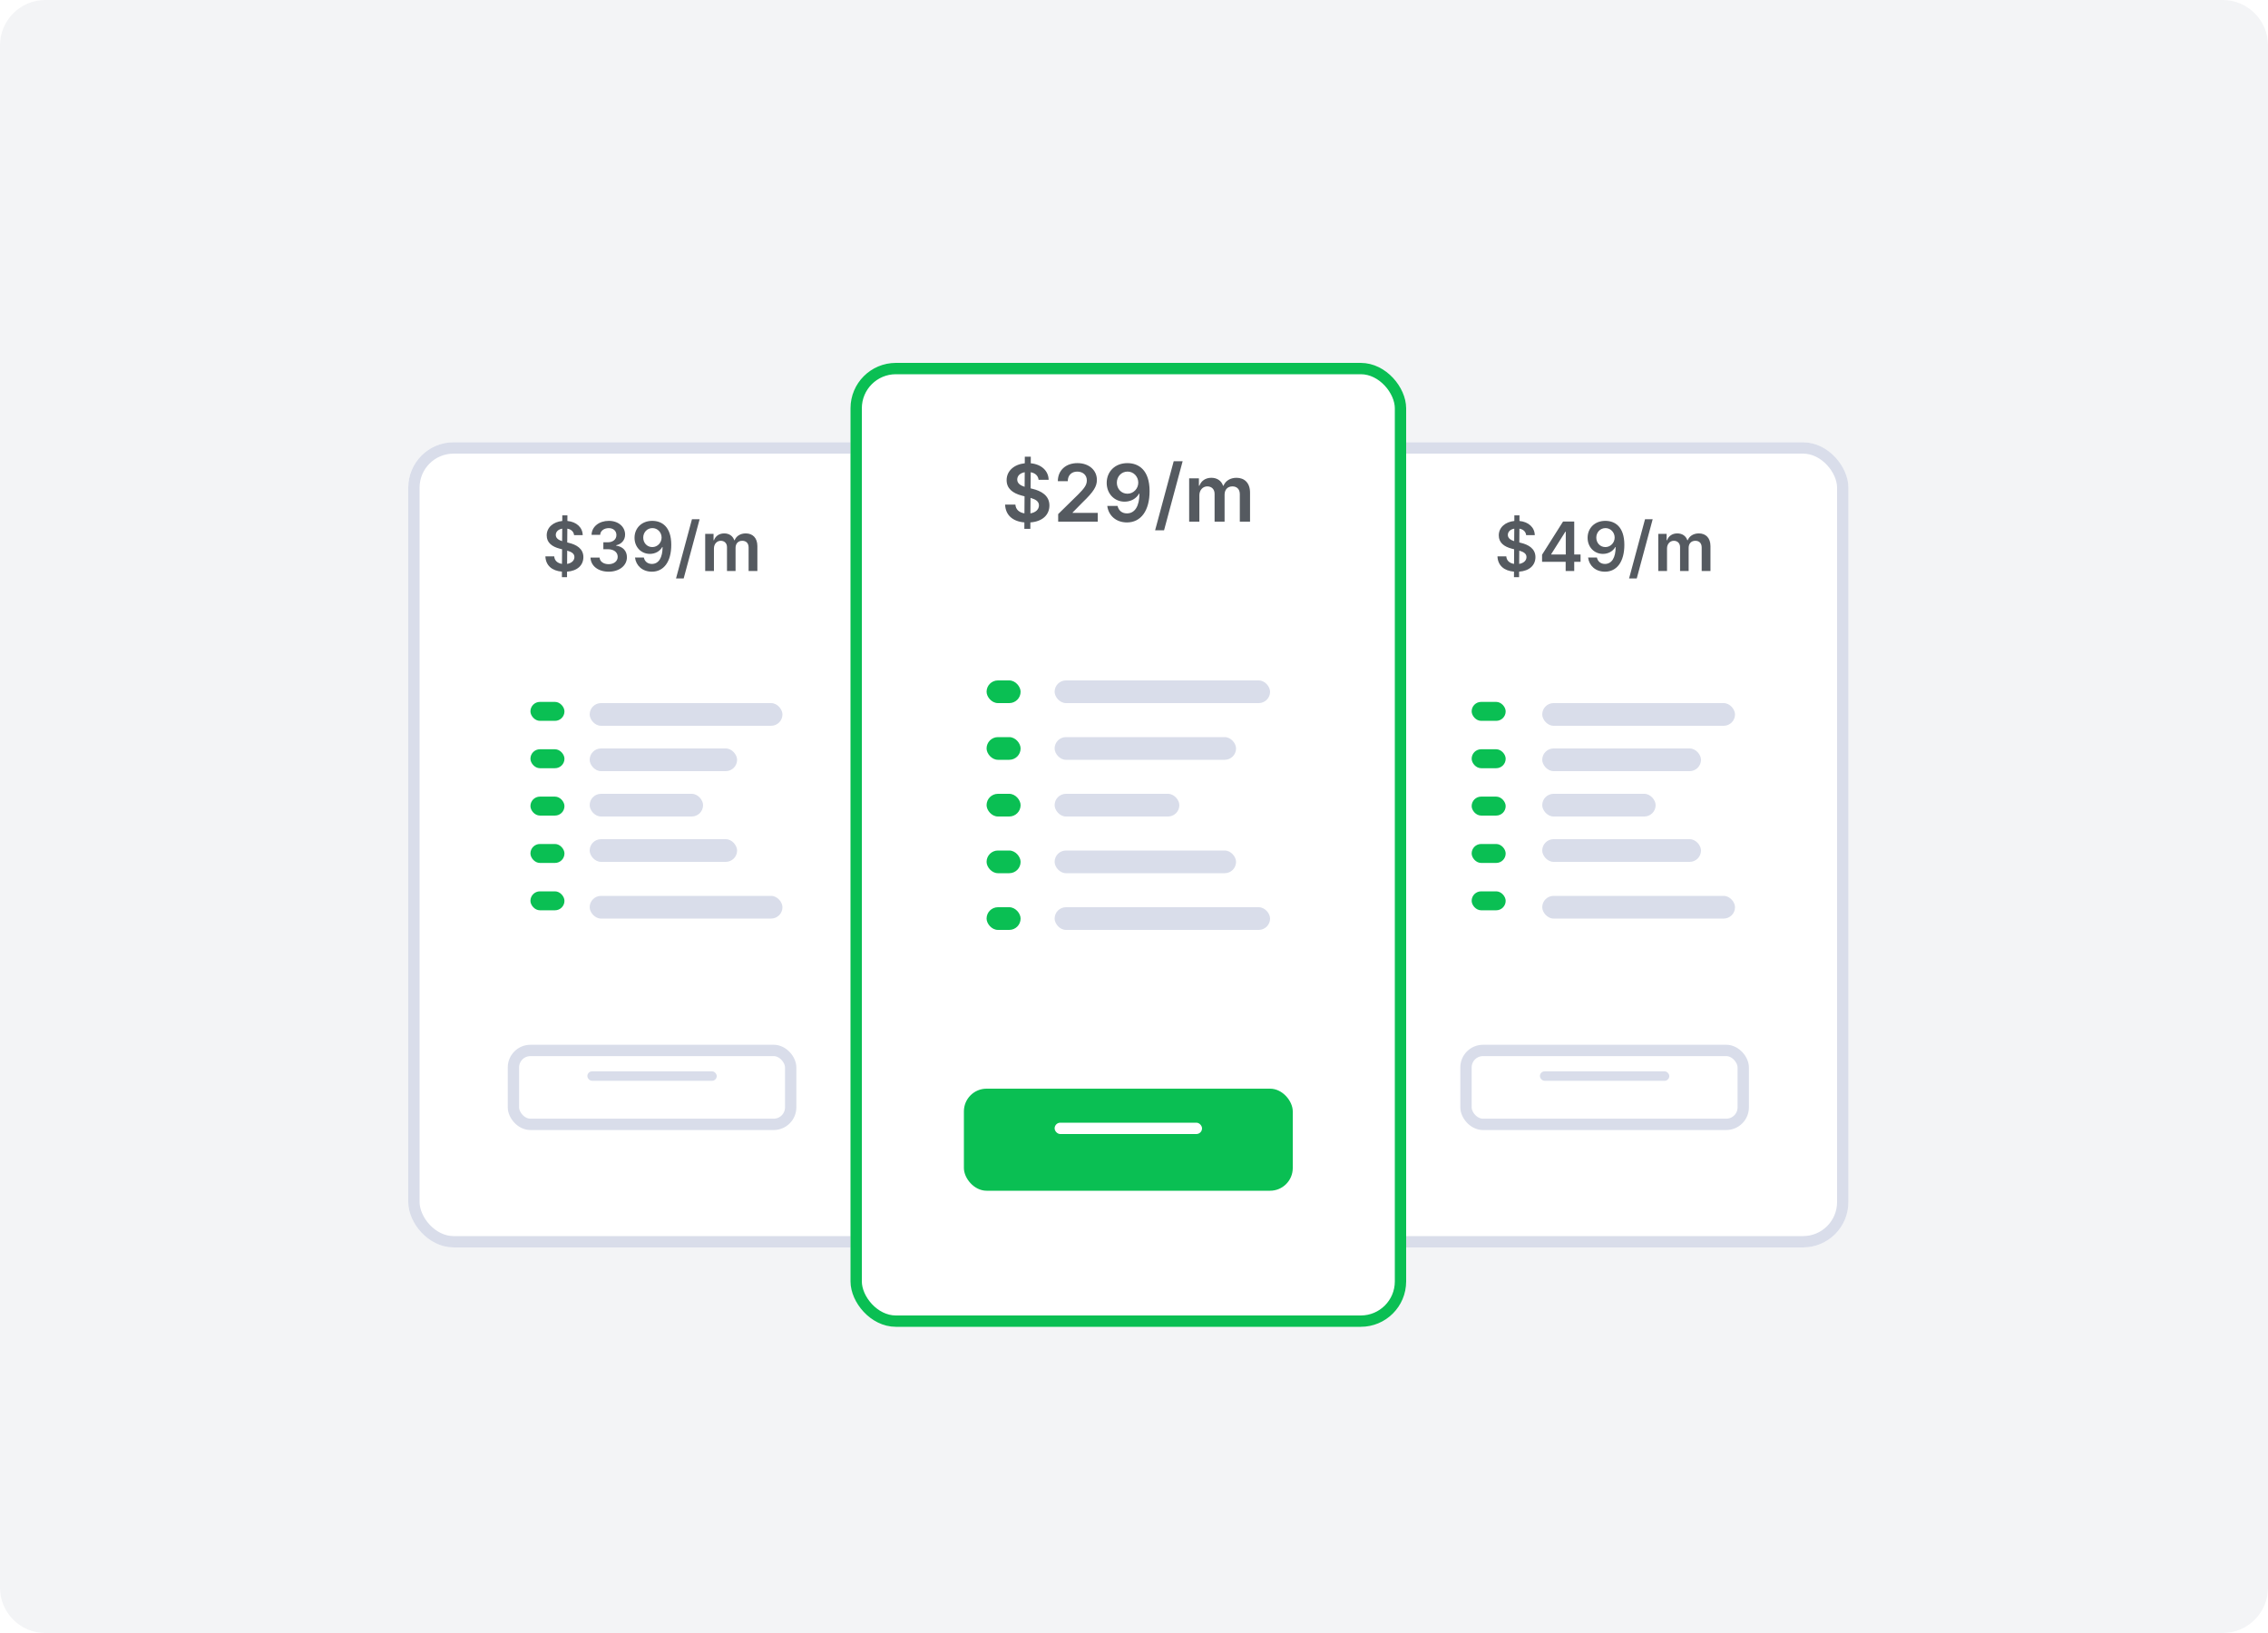 <svg fill="none" height="144" viewBox="0 0 200 144" width="200" xmlns="http://www.w3.org/2000/svg" xmlns:xlink="http://www.w3.org/1999/xlink"><filter id="a" color-interpolation-filters="sRGB" filterUnits="userSpaceOnUse" height="81" width="53" x="31" y="34"><feFlood flood-opacity="0" result="BackgroundImageFix"/><feColorMatrix in="SourceAlpha" type="matrix" values="0 0 0 0 0 0 0 0 0 0 0 0 0 0 0 0 0 0 127 0"/><feOffset dy="3"/><feGaussianBlur stdDeviation="2.5"/><feColorMatrix type="matrix" values="0 0 0 0 0.549 0 0 0 0 0.596 0 0 0 0 0.643 0 0 0 0.125 0"/><feBlend in2="BackgroundImageFix" mode="normal" result="effect1_dropShadow"/><feBlend in="SourceGraphic" in2="effect1_dropShadow" mode="normal" result="shape"/></filter><filter id="b" color-interpolation-filters="sRGB" filterUnits="userSpaceOnUse" height="11.518" width="29.449" x="42.776" y="90.129"><feFlood flood-opacity="0" result="BackgroundImageFix"/><feColorMatrix in="SourceAlpha" type="matrix" values="0 0 0 0 0 0 0 0 0 0 0 0 0 0 0 0 0 0 127 0"/><feOffset dy="1"/><feGaussianBlur stdDeviation="1"/><feColorMatrix type="matrix" values="0 0 0 0 0.549 0 0 0 0 0.596 0 0 0 0 0.643 0 0 0 0.18 0"/><feBlend in2="BackgroundImageFix" mode="normal" result="effect1_dropShadow"/><feBlend in="SourceGraphic" in2="effect1_dropShadow" mode="normal" result="shape"/></filter><filter id="c" color-interpolation-filters="sRGB" filterUnits="userSpaceOnUse" height="81" width="53" x="115" y="34"><feFlood flood-opacity="0" result="BackgroundImageFix"/><feColorMatrix in="SourceAlpha" type="matrix" values="0 0 0 0 0 0 0 0 0 0 0 0 0 0 0 0 0 0 127 0"/><feOffset dy="3"/><feGaussianBlur stdDeviation="2.5"/><feColorMatrix type="matrix" values="0 0 0 0 0.549 0 0 0 0 0.596 0 0 0 0 0.643 0 0 0 0.125 0"/><feBlend in2="BackgroundImageFix" mode="normal" result="effect1_dropShadow"/><feBlend in="SourceGraphic" in2="effect1_dropShadow" mode="normal" result="shape"/></filter><filter id="d" color-interpolation-filters="sRGB" filterUnits="userSpaceOnUse" height="11.518" width="29.449" x="126.776" y="90.129"><feFlood flood-opacity="0" result="BackgroundImageFix"/><feColorMatrix in="SourceAlpha" type="matrix" values="0 0 0 0 0 0 0 0 0 0 0 0 0 0 0 0 0 0 127 0"/><feOffset dy="1"/><feGaussianBlur stdDeviation="1"/><feColorMatrix type="matrix" values="0 0 0 0 0.549 0 0 0 0 0.596 0 0 0 0 0.643 0 0 0 0.18 0"/><feBlend in2="BackgroundImageFix" mode="normal" result="effect1_dropShadow"/><feBlend in="SourceGraphic" in2="effect1_dropShadow" mode="normal" result="shape"/></filter><filter id="e" color-interpolation-filters="sRGB" filterUnits="userSpaceOnUse" height="95" width="59" x="70" y="27"><feFlood flood-opacity="0" result="BackgroundImageFix"/><feColorMatrix in="SourceAlpha" type="matrix" values="0 0 0 0 0 0 0 0 0 0 0 0 0 0 0 0 0 0 127 0"/><feOffset dy="3"/><feGaussianBlur stdDeviation="2.5"/><feColorMatrix type="matrix" values="0 0 0 0 0.549 0 0 0 0 0.596 0 0 0 0 0.643 0 0 0 0.125 0"/><feBlend in2="BackgroundImageFix" mode="normal" result="effect1_dropShadow"/><feBlend in="SourceGraphic" in2="effect1_dropShadow" mode="normal" result="shape"/></filter><filter id="f" color-interpolation-filters="sRGB" filterUnits="userSpaceOnUse" height="13" width="33" x="83" y="94"><feFlood flood-opacity="0" result="BackgroundImageFix"/><feColorMatrix in="SourceAlpha" type="matrix" values="0 0 0 0 0 0 0 0 0 0 0 0 0 0 0 0 0 0 127 0"/><feOffset dy="1"/><feGaussianBlur stdDeviation="1"/><feColorMatrix type="matrix" values="0 0 0 0 0.216 0 0 0 0 0.49 0 0 0 0 1 0 0 0 0.2 0"/><feBlend in2="BackgroundImageFix" mode="normal" result="effect1_dropShadow"/><feBlend in="SourceGraphic" in2="effect1_dropShadow" mode="normal" result="shape"/></filter><path d="m196 0h-192c-2.209 0-4 1.791-4 4v136c0 2.209 1.791 4 4 4h192c2.209 0 4-1.791 4-4v-136c0-2.209-1.791-4-4-4z" fill="#f3f4f6"/><g filter="url(#a)"><rect fill="#fff" height="71" rx="4" width="43" x="36" y="36"/><rect height="70" rx="3.5" stroke="#d9ddea" width="42" x="36.5" y="36.5"/></g><path d="m49.551 50.898h.452l.002-.488c.914-.066 1.438-.569 1.44-1.283-.002-.756-.626-1.102-1.283-1.257l-.141-.036.009-1.217c.341.06.56.264.595.571h.761c-.013-.678-.545-1.172-1.351-1.249l.002-.496h-.452l-.002.496c-.799.081-1.374.571-1.372 1.276 0 .626.445.987 1.163 1.172l.192.049-.009 1.289c-.381-.06-.656-.277-.684-.663h-.778c.03.799.58 1.274 1.457 1.347zm.458-1.172.009-1.17c.388.113.635.262.637.565-.002.315-.256.541-.646.605zm-.439-2.007c-.294-.094-.562-.249-.558-.552.002-.275.209-.488.567-.55zm4.103 2.693c.933 0 1.613-.535 1.611-1.272.002-.545-.339-.938-.95-1.025v-.034c.473-.102.79-.454.788-.944.002-.665-.565-1.208-1.436-1.208-.848 0-1.504.505-1.521 1.236h.761c.013-.366.354-.594.756-.594.407 0 .678.247.675.614.002.381-.313.635-.765.635h-.386v.609h.386c.552 0 .88.277.878.671.002.386-.332.65-.799.65-.439 0-.778-.228-.797-.584h-.801c.021.737.68 1.246 1.6 1.246zm3.857-4.483c-.946-.006-1.575.643-1.575 1.496.002.822.588 1.417 1.353 1.417.471 0 .88-.228 1.091-.603h.03c-.002.933-.341 1.489-.944 1.489-.377 0-.631-.217-.71-.565h-.778c.089.722.66 1.249 1.487 1.249 1.046 0 1.713-.874 1.711-2.376-.002-1.589-.829-2.103-1.666-2.107zm.002.639c.467 0 .81.388.81.833.002.452-.358.84-.818.84-.464 0-.799-.366-.801-.833 0-.469.347-.84.81-.84zm4.163-.784h-.675l-1.406 5.224h.675zm.492 4.568h.771v-1.99c0-.403.269-.675.601-.675.326 0 .55.219.55.556v2.109h.756v-2.041c0-.369.219-.624.592-.624.311 0 .558.183.558.588v2.077h.773v-2.197c0-.731-.422-1.119-1.023-1.119-.475 0-.837.234-.982.599h-.034c-.126-.371-.443-.599-.884-.599-.439 0-.767.226-.903.599h-.038v-.556h-.737z" fill="#555a60"/><g filter="url(#b)"><rect fill="#fff" height="7.518" rx="2" width="25.449" x="44.776" y="91.129"/><rect height="6.518" rx="1.5" stroke="#d9ddea" width="24.449" x="45.276" y="91.629"/></g><rect fill="#d9ddea" height=".835" rx=".418" width="11.408" x="51.796" y="94.471"/><rect fill="#0abf53" height="1.671" rx=".835" width="3" x="46.776" y="61.894"/><rect fill="#0abf53" height="1.671" rx=".835" width="3" x="46.776" y="66.071"/><rect fill="#0abf53" height="1.671" rx=".835" width="3" x="46.776" y="70.247"/><rect fill="#0abf53" height="1.671" rx=".835" width="3" x="46.776" y="74.424"/><rect fill="#0abf53" height="1.671" rx=".835" width="3" x="46.776" y="78.6"/><g fill="#d9ddea"><rect height="2" rx="1" width="17" x="52" y="62"/><rect height="2" rx="1" width="13" x="52" y="66"/><rect height="2" rx="1" width="10" x="52" y="70"/><rect height="2" rx="1" width="13" x="52" y="74"/><rect height="2" rx="1" width="17" x="52" y="79"/></g><g filter="url(#c)"><rect fill="#fff" height="71" rx="4" width="43" x="120" y="36"/><rect height="70" rx="3.5" stroke="#d9ddea" width="42" x="120.5" y="36.5"/></g><path d="m133.507 50.898h.452l.002-.488c.914-.066 1.438-.569 1.44-1.283-.002-.756-.626-1.102-1.282-1.257l-.141-.036.009-1.217c.341.06.56.264.594.571h.761c-.013-.678-.546-1.172-1.351-1.249l.002-.496h-.452l-.002.496c-.799.081-1.374.571-1.372 1.276 0 .626.445.987 1.163 1.172l.192.049-.008 1.289c-.382-.06-.657-.277-.684-.663h-.778c.03.799.58 1.274 1.457 1.347zm.458-1.172.009-1.17c.388.113.635.262.637.565-.002.315-.256.541-.646.605zm-.439-2.007c-.294-.094-.562-.249-.558-.552.002-.275.209-.488.567-.55zm2.459 1.824h2.081v.81h.755v-.81h.558v-.65h-.558v-2.904h-.985l-1.851 2.925zm2.09-.65h-1.281v-.034l1.247-1.975h.034zm3.5-2.964c-.946-.006-1.575.643-1.575 1.496.002.822.588 1.417 1.353 1.417.471 0 .88-.228 1.091-.603h.03c-.002.933-.341 1.489-.944 1.489-.377 0-.631-.217-.71-.565h-.777c.089.722.66 1.249 1.487 1.249 1.046 0 1.713-.874 1.711-2.376-.002-1.589-.829-2.103-1.666-2.107zm.002.639c.466 0 .809.388.809.833.003.452-.358.84-.818.84-.464 0-.799-.366-.801-.833 0-.469.347-.84.81-.84zm4.163-.784h-.675l-1.407 5.224h.676zm.492 4.568h.772v-1.99c0-.403.268-.675.6-.675.326 0 .55.219.55.556v2.109h.757v-2.041c0-.369.219-.624.592-.624.311 0 .558.183.558.588v2.077h.774v-2.197c0-.731-.422-1.119-1.023-1.119-.475 0-.838.234-.982.599h-.035c-.125-.371-.443-.599-.884-.599-.439 0-.767.226-.903.599h-.039v-.556h-.737z" fill="#555a60"/><g filter="url(#d)"><rect fill="#fff" height="7.518" rx="2" width="25.449" x="128.776" y="91.129"/><rect height="6.518" rx="1.5" stroke="#d9ddea" width="24.449" x="129.276" y="91.629"/></g><rect fill="#d9ddea" height=".835" rx=".418" width="11.408" x="135.796" y="94.471"/><rect fill="#0abf53" height="1.671" rx=".835" width="3" x="129.776" y="61.894"/><rect fill="#0abf53" height="1.671" rx=".835" width="3" x="129.776" y="66.071"/><rect fill="#0abf53" height="1.671" rx=".835" width="3" x="129.776" y="70.247"/><rect fill="#0abf53" height="1.671" rx=".835" width="3" x="129.776" y="74.424"/><rect fill="#0abf53" height="1.671" rx=".835" width="3" x="129.776" y="78.6"/><g fill="#d9ddea"><rect height="2" rx="1" width="17" x="136" y="62"/><rect height="2" rx="1" width="14" x="136" y="66"/><rect height="2" rx="1" width="10" x="136" y="70"/><rect height="2" rx="1" width="14" x="136" y="74"/><rect height="2" rx="1" width="17" x="136" y="79"/></g><g filter="url(#e)"><rect fill="#fff" height="85" rx="4" width="49" x="75" y="29"/><rect height="84" rx="3.5" stroke="#0abf53" width="48" x="75.5" y="29.5"/></g><path d="m90.332 46.636h.527l.003-.569c1.066-.077 1.678-.664 1.68-1.496-.003-.882-.731-1.285-1.496-1.467l-.164-.042.01-1.419c.398.07.654.308.694.666h.887c-.015-.79-.636-1.367-1.576-1.457l.002-.579h-.527l-.003.579c-.932.095-1.603.666-1.601 1.489 0 .731.52 1.151 1.357 1.367l.224.057-.01 1.504c-.445-.07-.766-.323-.798-.773h-.907c.035.932.676 1.486 1.7 1.571zm.534-1.367.01-1.365c.452.132.741.306.743.659-.003.368-.298.631-.753.706zm-.512-2.342c-.343-.109-.656-.291-.651-.644.003-.321.244-.569.661-.641zm2.96 3.072h3.49v-.771h-2.217v-.035l.877-.892c.989-.95 1.263-1.412 1.263-1.986 0-.853-.694-1.477-1.718-1.477-1.009 0-1.725.626-1.725 1.593h.877c0-.519.328-.845.835-.845.485 0 .845.296.845.776 0 .425-.259.728-.761 1.238l-1.767 1.733zm6.115-5.16c-1.104-.007-1.837.751-1.837 1.745.003.96.686 1.653 1.579 1.653.549 0 1.027-.266 1.273-.704h.035c-.003 1.089-.398 1.738-1.101 1.738-.44 0-.736-.254-.828-.659h-.907c.104.843.771 1.457 1.735 1.457 1.22 0 1.998-1.019 1.996-2.772-.003-1.854-.967-2.453-1.944-2.458zm.003.746c.544 0 .945.452.945.972.002.527-.418.979-.955.979-.542 0-.932-.428-.935-.972 0-.547.405-.979.945-.979zm4.858-.915h-.788l-1.641 6.095h.788zm.574 5.33h.9v-2.322c0-.47.313-.788.701-.788.38 0 .641.256.641.649v2.461h.882v-2.381c0-.43.256-.728.691-.728.363 0 .652.214.652.686v2.424h.902v-2.563c0-.853-.492-1.305-1.193-1.305-.554 0-.977.273-1.146.699h-.04c-.147-.432-.517-.699-1.031-.699-.513 0-.895.264-1.054.699h-.045v-.649h-.86z" fill="#555a60"/><g filter="url(#f)"><rect fill="#0abf53" height="9" rx="2" width="29" x="85" y="95"/></g><rect fill="#fff" height="1" rx=".5" width="13" x="93" y="99"/><rect fill="#0abf53" height="2" rx="1" width="3" x="87" y="60"/><rect fill="#0abf53" height="2" rx="1" width="3" x="87" y="65"/><rect fill="#0abf53" height="2" rx="1" width="3" x="87" y="70"/><rect fill="#0abf53" height="2" rx="1" width="3" x="87" y="75"/><rect fill="#0abf53" height="2" rx="1" width="3" x="87" y="80"/><g fill="#d9ddea"><rect height="2" rx="1" width="19" x="93" y="60"/><rect height="2" rx="1" width="16" x="93" y="65"/><rect height="2" rx="1" width="11" x="93" y="70"/><rect height="2" rx="1" width="16" x="93" y="75"/><rect height="2" rx="1" width="19" x="93" y="80"/></g></svg>